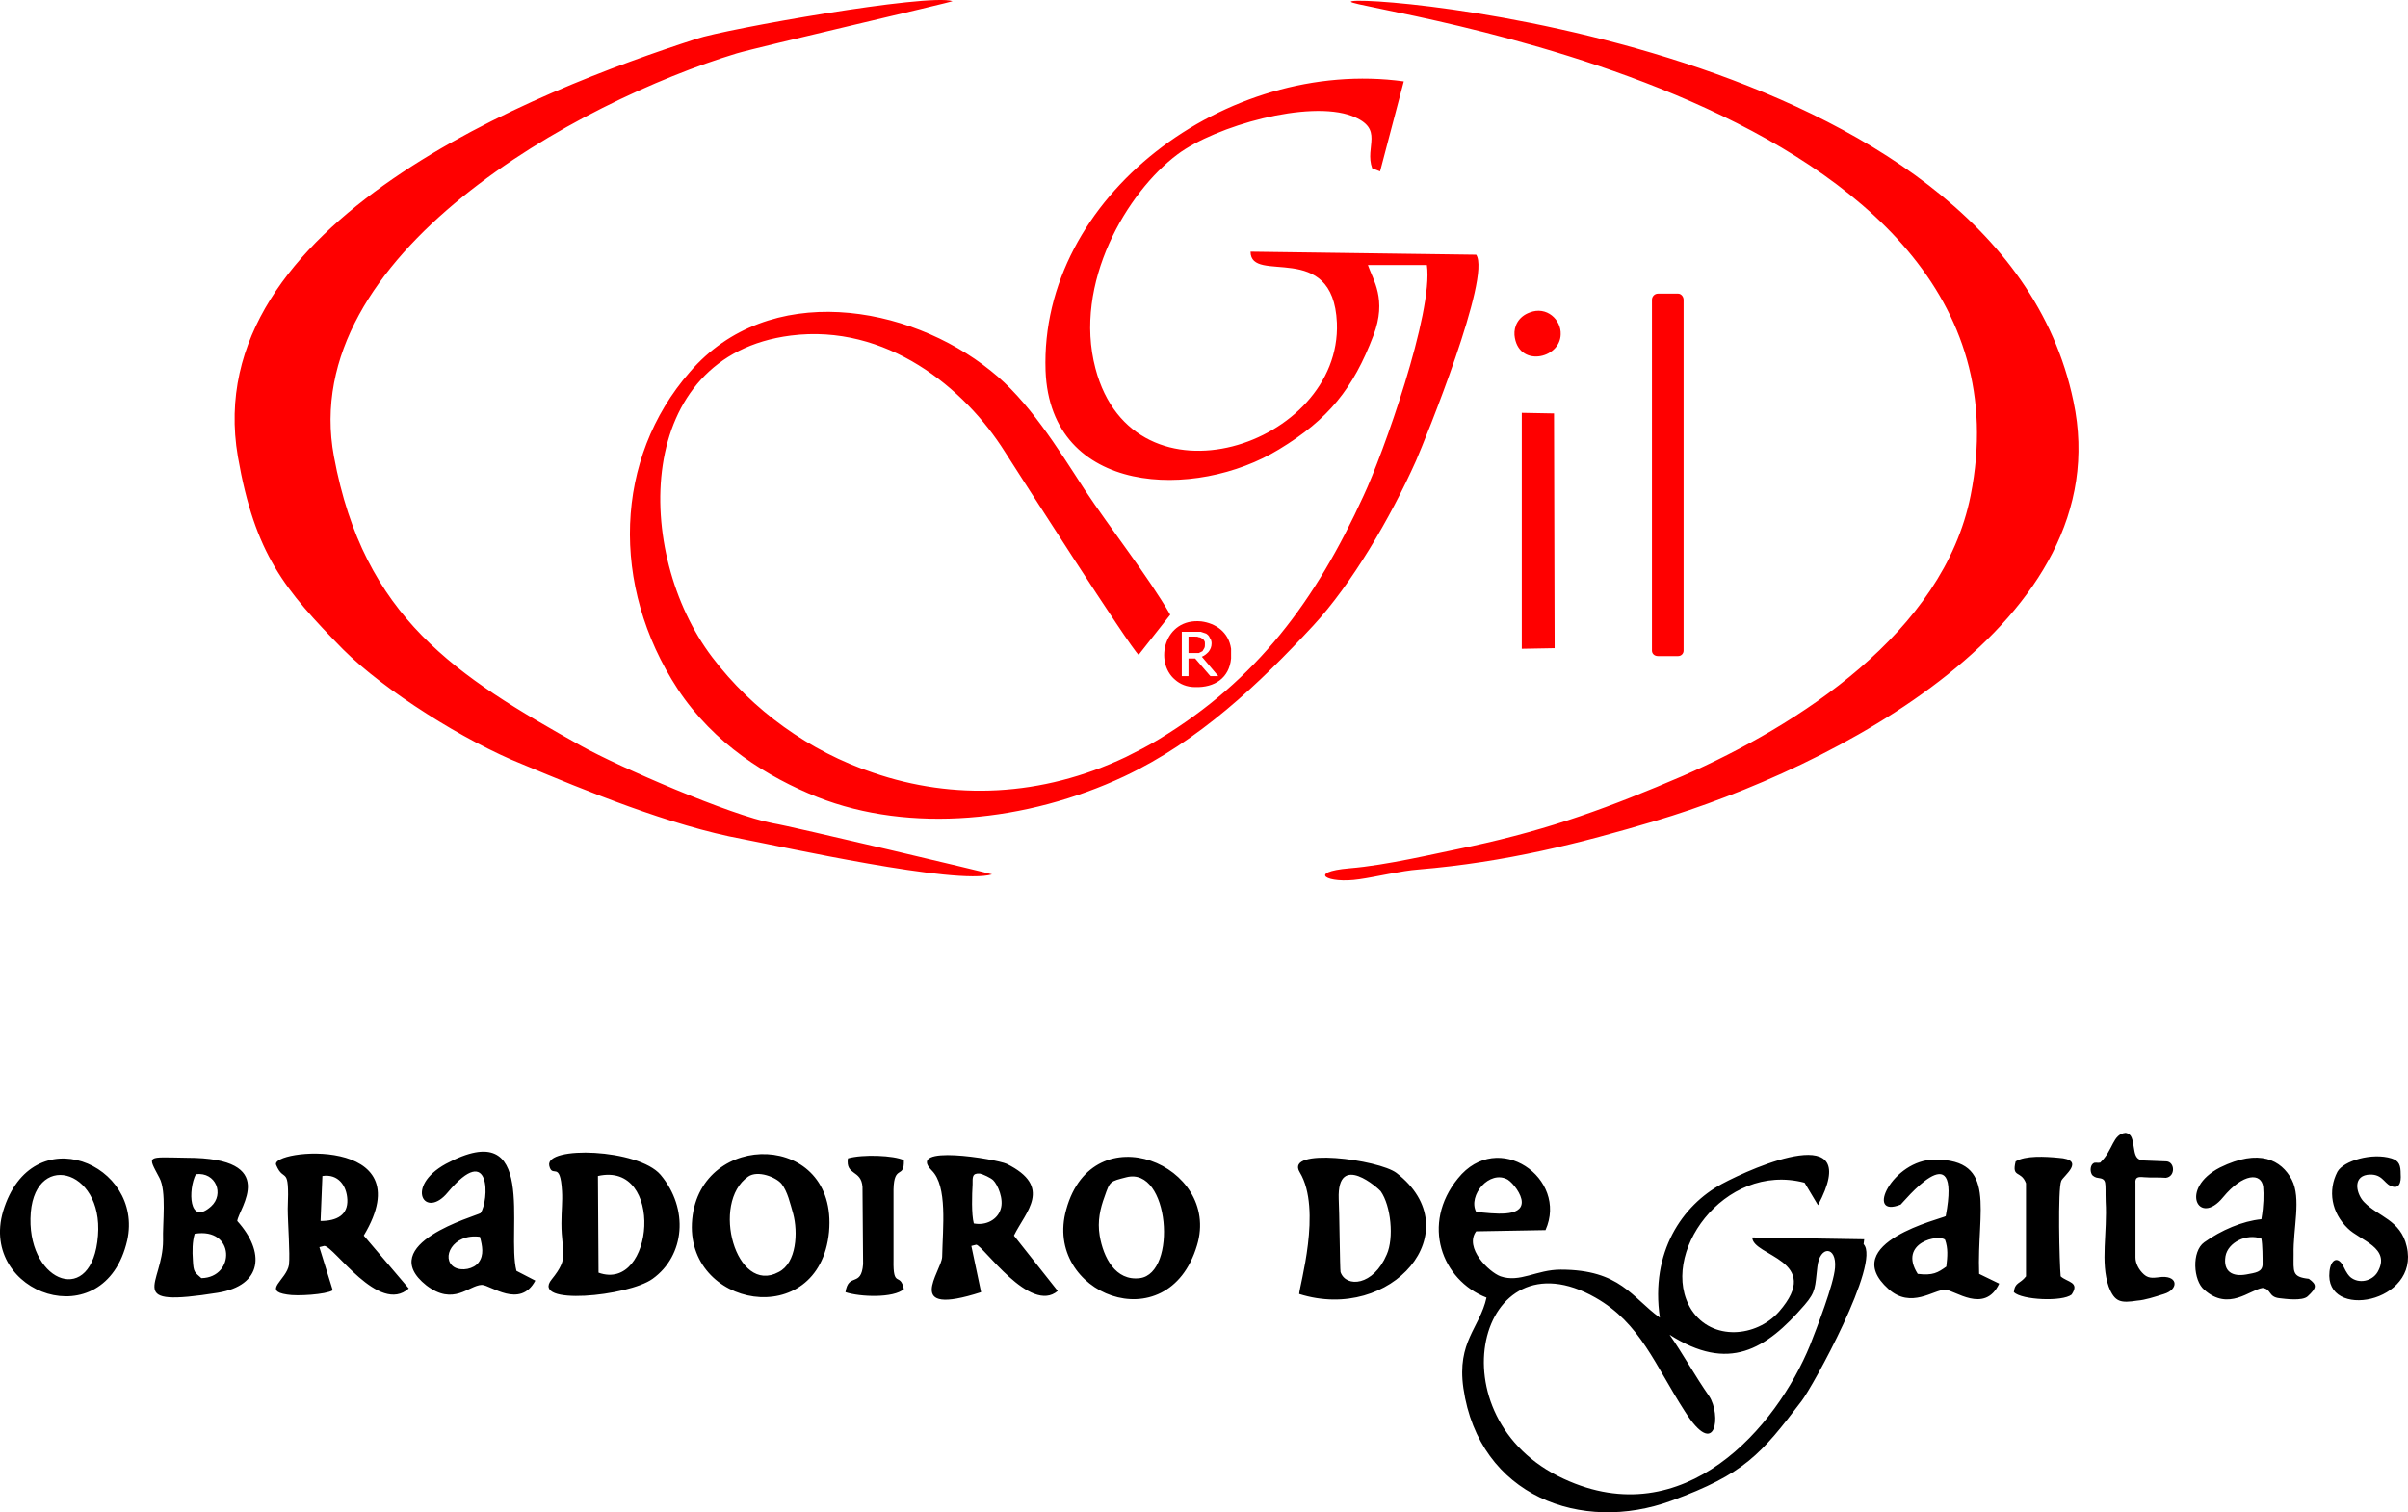 <?xml version="1.0" encoding="utf-8"?>
<!-- Generator: Adobe Illustrator 15.0.0, SVG Export Plug-In . SVG Version: 6.00 Build 0)  -->
<!DOCTYPE svg PUBLIC "-//W3C//DTD SVG 1.1//EN" "http://www.w3.org/Graphics/SVG/1.1/DTD/svg11.dtd">
<svg version="1.1" id="Capa_1" xmlns="http://www.w3.org/2000/svg" xmlns:xlink="http://www.w3.org/1999/xlink" x="0px" y="0px"
	 width="112.229px" height="70.494px" viewBox="0 0 112.229 70.494" enable-background="new 0 0 112.229 70.494"
	 xml:space="preserve">
<g>
	<path fill-rule="evenodd" clip-rule="evenodd" fill="#FF0000" d="M96.636,18.705C93.149,1.895,62.932-0.344,62.96,0.081
		c0.057,0.396,32.599,4.337,28.885,23.017c-1.275,6.406-8.05,10.715-13.407,13.067c-3.374,1.446-6.095,2.467-9.894,3.288
		c-1.672,0.341-3.911,0.879-5.641,1.021c-2.013,0.171-1.049,0.737,0.453,0.511c0.794-0.113,1.956-0.396,2.75-0.454
		c4.082-0.34,7.54-1.219,11.055-2.268C85.326,35.826,98.819,29.022,96.636,18.705L96.636,18.705z M46.236,40.758
		c0-0.028-9.468-2.268-10.205-2.382c-1.984-0.368-7.2-2.636-8.929-3.6c-5.839-3.26-10.148-5.981-11.537-13.493
		C13.808,11.845,27.045,4.701,34.331,2.49c1.049-0.312,10.006-2.381,10.063-2.438C43.231-0.316,33.792,1.356,32.459,1.81
		c-7.37,2.381-23.244,8.532-21.373,19.474c0.793,4.563,2.183,6.208,4.904,8.986c1.928,1.927,5.669,4.28,8.362,5.357
		c2.919,1.219,6.888,2.863,10.261,3.486C36.4,39.454,44.563,41.268,46.236,40.758L46.236,40.758z M54.003,34.465
		c-0.51,0.312-1.021,0.567-1.531,0.822c-3.94,1.87-8.05,2.012-11.764,0.736c-2.977-0.992-5.641-2.919-7.512-5.386
		c-3.685-4.847-3.685-14.06,3.657-14.995c4.45-0.567,8.107,2.438,9.978,5.414c0.652,1.021,5.839,9.127,6.236,9.468l1.474-1.871
		c-1.049-1.814-2.778-3.997-3.997-5.839c-1.247-1.928-2.636-4.167-4.365-5.528c-3.827-3.09-10.346-4.224-14.031,0.057
		c-3.515,4.025-3.713,9.95-0.567,14.769c1.701,2.58,4.195,4.11,6.52,5.045c4.309,1.701,9.751,1.162,14.287-0.964
		c3.487-1.644,6.293-4.308,8.815-7.029c1.786-1.928,3.601-5.018,4.791-7.682c0.453-1.049,3.515-8.589,2.806-9.609l-10.516-0.142
		c0,1.559,3.854-0.596,4.024,3.316c0.228,5.726-9.467,8.929-11.253,2.126c-1.049-3.969,1.474-8.221,3.827-9.978
		c1.786-1.332,6.123-2.551,8.135-1.786c1.53,0.595,0.567,1.417,0.936,2.438l0.368,0.142l1.105-4.195
		C57.177,2.66,48.447,9.152,48.73,17.287c0.227,5.839,7.001,6.038,10.885,3.657c2.296-1.389,3.458-2.834,4.394-5.301
		c0.652-1.701-0.028-2.608-0.255-3.288h2.749c0.313,2.211-2.069,8.873-2.947,10.743C61.316,28.002,58.595,31.687,54.003,34.465
		L54.003,34.465z M70.925,30.242l1.531-0.028l-0.028-10.942l-1.503-0.028V30.242L70.925,30.242z M55.704,32.027
		c0.907,0.028,1.588-0.425,1.673-1.333c0-0.17,0-0.312,0-0.453c-0.113-0.794-0.737-1.191-1.389-1.276
		c-1.729-0.17-2.211,1.899-1.219,2.721C54.995,31.886,55.307,32.027,55.704,32.027L55.704,32.027z M56.781,31.517h-0.368
		l-0.709-0.822h-0.312v0.822H55.08v-2.069h0.567c0.142,0,0.227,0,0.312,0c0.085,0.028,0.17,0.057,0.255,0.085
		c0.085,0.057,0.142,0.113,0.17,0.199c0.057,0.057,0.085,0.17,0.085,0.255c0,0.17-0.057,0.284-0.142,0.397
		c-0.085,0.085-0.17,0.17-0.312,0.227L56.781,31.517L56.781,31.517z M56.158,30.015c0-0.057,0-0.113-0.028-0.142
		c-0.029-0.057-0.057-0.085-0.114-0.113c-0.028-0.028-0.085-0.057-0.142-0.057c-0.057-0.029-0.114-0.029-0.199-0.029h-0.283v0.766
		h0.255c0.085,0,0.142,0,0.227,0c0.057-0.028,0.113-0.057,0.17-0.085c0.028-0.057,0.057-0.085,0.085-0.142
		C56.158,30.156,56.158,30.1,56.158,30.015L56.158,30.015z M71.294,14.566c-0.539,0.198-0.737,0.652-0.709,1.049
		c0.142,1.531,2.126,1.134,2.154-0.028C72.768,14.906,72.088,14.254,71.294,14.566L71.294,14.566z M77.275,13.687h0.936
		c0.143,0,0.256,0.142,0.256,0.284v16.356c0,0.142-0.113,0.255-0.256,0.255h-0.936c-0.17,0-0.283-0.113-0.283-0.255V13.971
		C76.992,13.829,77.105,13.687,77.275,13.687L77.275,13.687z"/>
	<path fill-rule="evenodd" clip-rule="evenodd" d="M77.814,62.216c2.75,1.758,4.479,0.709,6.293-1.389
		c0.538-0.624,0.481-0.822,0.596-1.786c0.113-0.992,0.906-0.964,0.821,0.057c-0.057,0.766-0.851,2.807-1.162,3.6
		c-1.559,3.827-5.867,8.845-11.48,6.236c-6.15-2.834-3.996-11.565,1.475-8.447c2.098,1.19,2.777,3.146,4.167,5.301
		c1.474,2.325,1.7,0.142,1.134-0.708C79.004,64.144,78.41,63.067,77.814,62.216L77.814,62.216z M41.644,55.442
		c0.028-1.191,0.51-0.454,0.482-1.361c-0.454-0.227-1.928-0.283-2.608-0.085c-0.114,0.822,0.624,0.511,0.68,1.332l0.028,3.601
		c-0.085,1.105-0.68,0.368-0.822,1.304c0.681,0.227,2.24,0.283,2.722-0.142c-0.17-0.822-0.51,0-0.482-1.36V55.442L41.644,55.442z
		 M96.041,59.495c-0.057-0.595-0.142-4.081,0.028-4.45c0.085-0.227,1.19-0.992-0.142-1.077c-0.595-0.057-1.53-0.113-1.984,0.17
		c-0.198,0.794,0.255,0.397,0.482,1.021v4.337c-0.284,0.369-0.511,0.256-0.567,0.737c0.368,0.368,2.268,0.454,2.693,0.113
		C96.948,59.75,96.353,59.779,96.041,59.495L96.041,59.495z M108.57,59.268c-0.255,2.296,4.224,1.475,3.6-1.162
		c-0.283-1.247-1.332-1.389-1.983-2.069c-0.341-0.34-0.567-1.162,0.142-1.275c0.68-0.085,0.765,0.368,1.077,0.51
		c0.425,0.199,0.51-0.17,0.481-0.538c0-0.396-0.057-0.624-0.425-0.737c-0.907-0.283-2.239,0.113-2.523,0.624
		c-0.453,0.879-0.283,1.899,0.482,2.636c0.566,0.567,2.041,0.907,1.389,2.041c-0.255,0.426-0.879,0.567-1.275,0.227
		c-0.198-0.198-0.255-0.396-0.34-0.538C108.938,58.531,108.626,58.73,108.57,59.268L108.57,59.268z M99.074,52.805
		c-0.624,0.057-0.566,0.794-1.19,1.389c-0.142,0.028-0.227-0.028-0.312,0.028c-0.142,0.085-0.171,0.341-0.085,0.511
		c0.057,0.113,0.227,0.17,0.283,0.17c0.453,0.057,0.34,0.198,0.368,1.105c0.085,1.445-0.255,2.835,0.142,3.969
		c0.284,0.737,0.567,0.766,1.333,0.651c0.368-0.028,0.793-0.17,1.247-0.312c0.651-0.198,0.68-0.822-0.085-0.794
		c-0.341,0.028-0.596,0.114-0.851-0.113c-0.255-0.227-0.397-0.538-0.397-0.793v-3.459c-0.028-0.283,0.114-0.312,0.397-0.283
		c0.34,0.028,0.681,0,1.021,0.028c0.453-0.057,0.425-0.737,0.028-0.766l-0.709-0.028c-0.453-0.028-0.708,0.057-0.794-0.51
		C99.385,53.06,99.357,52.862,99.074,52.805L99.074,52.805z M1.42,56.802c0.057-3.203,3.401-2.381,3.146,0.794
		C4.312,60.913,1.364,59.835,1.42,56.802L1.42,56.802z M5.927,57.823c0.794-3.572-4.45-5.783-5.783-1.36
		C-0.989,60.317,4.878,62.386,5.927,57.823L5.927,57.823z M22.368,57.653c0.113,0.425,0.199,0.85-0.057,1.19
		c-0.227,0.312-0.793,0.425-1.134,0.227C20.526,58.673,21.093,57.483,22.368,57.653L22.368,57.653z M24.069,59.24
		c-0.481-1.871,1.049-7.313-3.288-4.989c-1.956,1.077-0.964,2.608,0.085,1.333c2.041-2.438,1.928,0.396,1.531,0.964
		c-0.227,0.142-4.96,1.445-2.522,3.373c1.275,0.964,1.956,0,2.579-0.028c0.397,0,1.786,1.134,2.495-0.198L24.069,59.24z
		 M89.379,59.381c-0.936-1.474,1.021-1.87,1.275-1.587c0.142,0.396,0.113,0.766,0.057,1.247
		C90.315,59.325,90.088,59.466,89.379,59.381L89.379,59.381z M90.173,54.052c-1.984,0-3.288,2.778-1.588,2.098
		c0.057-0.028,2.863-3.515,2.098,0.539c-0.142,0.113-5.074,1.247-2.664,3.401c1.049,0.936,2.098,0.028,2.636,0.028
		c0.426,0,1.843,1.162,2.522-0.283l-0.935-0.454C92.129,56.434,93.121,54.052,90.173,54.052L90.173,54.052z M105.395,57.738
		c0.057,0.283,0.057,0.879,0.057,1.219c-0.028,0.34-0.312,0.368-0.766,0.453c-0.651,0.113-1.077-0.142-0.964-0.85
		C103.836,57.908,104.714,57.483,105.395,57.738L105.395,57.738z M106.897,58.474c-0.028-1.219,0.369-2.607-0.085-3.486
		c-0.481-0.907-1.502-1.474-3.345-0.566c-1.928,0.992-0.992,2.777,0.142,1.389c0.936-1.134,1.786-1.162,1.871-0.482
		c0.028,0.341,0.028,0.851-0.085,1.503c-0.879,0.085-1.871,0.51-2.664,1.077c-0.596,0.425-0.511,1.786,0,2.211
		c1.134,1.021,2.126,0,2.721-0.085c0.425,0.057,0.255,0.425,0.794,0.481c0.255,0.028,1.049,0.142,1.304-0.085
		c0.425-0.396,0.454-0.538,0.057-0.821C106.812,59.523,106.897,59.296,106.897,58.474L106.897,58.474z M9.386,59.58
		c-0.312-0.283-0.369-0.255-0.397-0.85c-0.028-0.397-0.028-0.851,0.085-1.219C10.973,57.199,10.973,59.551,9.386,59.58L9.386,59.58z
		 M9.13,54.733c0.936-0.113,1.333,0.936,0.709,1.502C8.791,57.17,8.762,55.442,9.13,54.733L9.13,54.733z M10.151,60.26
		c2.098-0.34,2.211-1.899,0.907-3.345c0.057-0.567,2.041-2.948-2.353-2.948c-1.899-0.028-1.842-0.142-1.275,0.936
		c0.34,0.624,0.142,2.126,0.17,2.92C7.6,59.892,5.701,60.969,10.151,60.26L10.151,60.26z M62.393,55.895
		c-0.085-2.268,1.899-0.453,1.956-0.368c0.482,0.68,0.624,2.183,0.284,2.947c-0.624,1.475-1.899,1.56-2.155,0.822
		C62.45,59.211,62.421,56.292,62.393,55.895L62.393,55.895z M65.086,54.676c-0.822-0.624-5.244-1.219-4.507-0.028
		c1.049,1.729-0.028,5.329-0.028,5.669C64.86,61.677,68.573,57.369,65.086,54.676L65.086,54.676z M52.5,54.875
		c2.013-0.51,2.381,4.479,0.624,4.705c-1.134,0.143-1.701-0.963-1.871-1.983c-0.113-0.681,0.028-1.276,0.227-1.814
		C51.735,55.044,51.735,55.073,52.5,54.875L52.5,54.875z M55.789,58.049c1.134-3.742-4.847-6.208-6.094-1.673
		C48.589,60.289,54.428,62.613,55.789,58.049L55.789,58.049z M45.386,57.029c-0.114-0.425-0.085-1.36-0.057-1.814
		c0-0.34-0.028-0.538,0.34-0.51c0.142,0.028,0.51,0.198,0.624,0.312c0.199,0.198,0.51,0.879,0.34,1.36
		C46.491,56.831,45.981,57.142,45.386,57.029L45.386,57.029z M45.499,58.021c0.312,0.028,2.523,3.26,3.798,2.154l-2.041-2.579
		c0.539-1.105,1.843-2.269-0.34-3.346c-0.51-0.227-4.734-0.935-3.487,0.313c0.737,0.736,0.51,2.636,0.482,4.025
		c-0.028,0.68-1.871,2.834,1.814,1.644l-0.454-2.154L45.499,58.021L45.499,58.021z M34.869,54.846
		c0.454-0.312,1.304,0.028,1.559,0.34c0.283,0.369,0.397,0.907,0.539,1.39c0.227,0.85,0.17,2.296-0.68,2.721
		C34.302,60.374,33.112,56.065,34.869,54.846L34.869,54.846z M32.261,56.831c-0.397,4.139,5.924,5.272,6.378,0.595
		C39.064,52.72,32.658,52.664,32.261,56.831L32.261,56.831z M15.026,54.818c0.737-0.113,1.134,0.453,1.163,1.105
		c0.028,0.709-0.482,0.992-1.248,0.992L15.026,54.818L15.026,54.818z M14.885,58.134l0.227-0.057c0.453,0,2.551,3.231,3.94,1.984
		l-2.098-2.466c2.834-4.734-4.422-4.025-4.082-3.289c0.369,0.879,0.624-0.085,0.539,2.041c0,0.652,0.114,2.098,0.057,2.608
		c-0.113,0.709-1.247,1.219-0.085,1.389c0.454,0.085,1.814,0,2.126-0.198L14.885,58.134L14.885,58.134z M27.896,59.325l-0.028-4.507
		C30.986,54.109,30.504,60.26,27.896,59.325L27.896,59.325z M30.418,59.609c1.502-1.078,1.701-3.261,0.369-4.848
		c-1.049-1.219-5.386-1.36-5.188-0.425c0.142,0.623,0.51-0.284,0.595,1.19c0.029,0.481-0.028,0.907-0.028,1.502
		c0,1.417,0.397,1.56-0.453,2.608C24.693,60.884,29.285,60.43,30.418,59.609L30.418,59.609z M68.799,56.491
		c-0.396-0.766,0.624-1.984,1.475-1.503c0.255,0.17,0.651,0.681,0.651,1.049C70.925,56.746,69.65,56.576,68.799,56.491
		L68.799,56.491z M84.731,56.178c2.154-4.054-3.005-1.785-4.479-0.992c-1.842,0.992-3.345,3.175-2.891,6.236
		c-1.305-0.936-1.843-2.239-4.621-2.239c-1.134,0-1.899,0.624-2.806,0.312c-0.539-0.198-1.701-1.332-1.135-2.098l3.232-0.057
		c1.077-2.409-2.212-4.733-4.082-2.409c-1.729,2.126-0.766,4.734,1.332,5.556c-0.312,1.418-1.389,2.041-1.077,4.224
		c0.737,5.046,5.527,6.775,9.694,5.244c3.401-1.247,4.167-2.154,6.066-4.648c0.51-0.652,3.713-6.463,2.892-7.313l0.028-0.227
		l-5.216-0.085c0,0.879,3.345,1.049,1.247,3.458c-1.049,1.19-3.118,1.389-4.082-0.085c-1.588-2.523,1.502-6.917,5.272-5.925
		L84.731,56.178L84.731,56.178z"/>
</g>
</svg>
